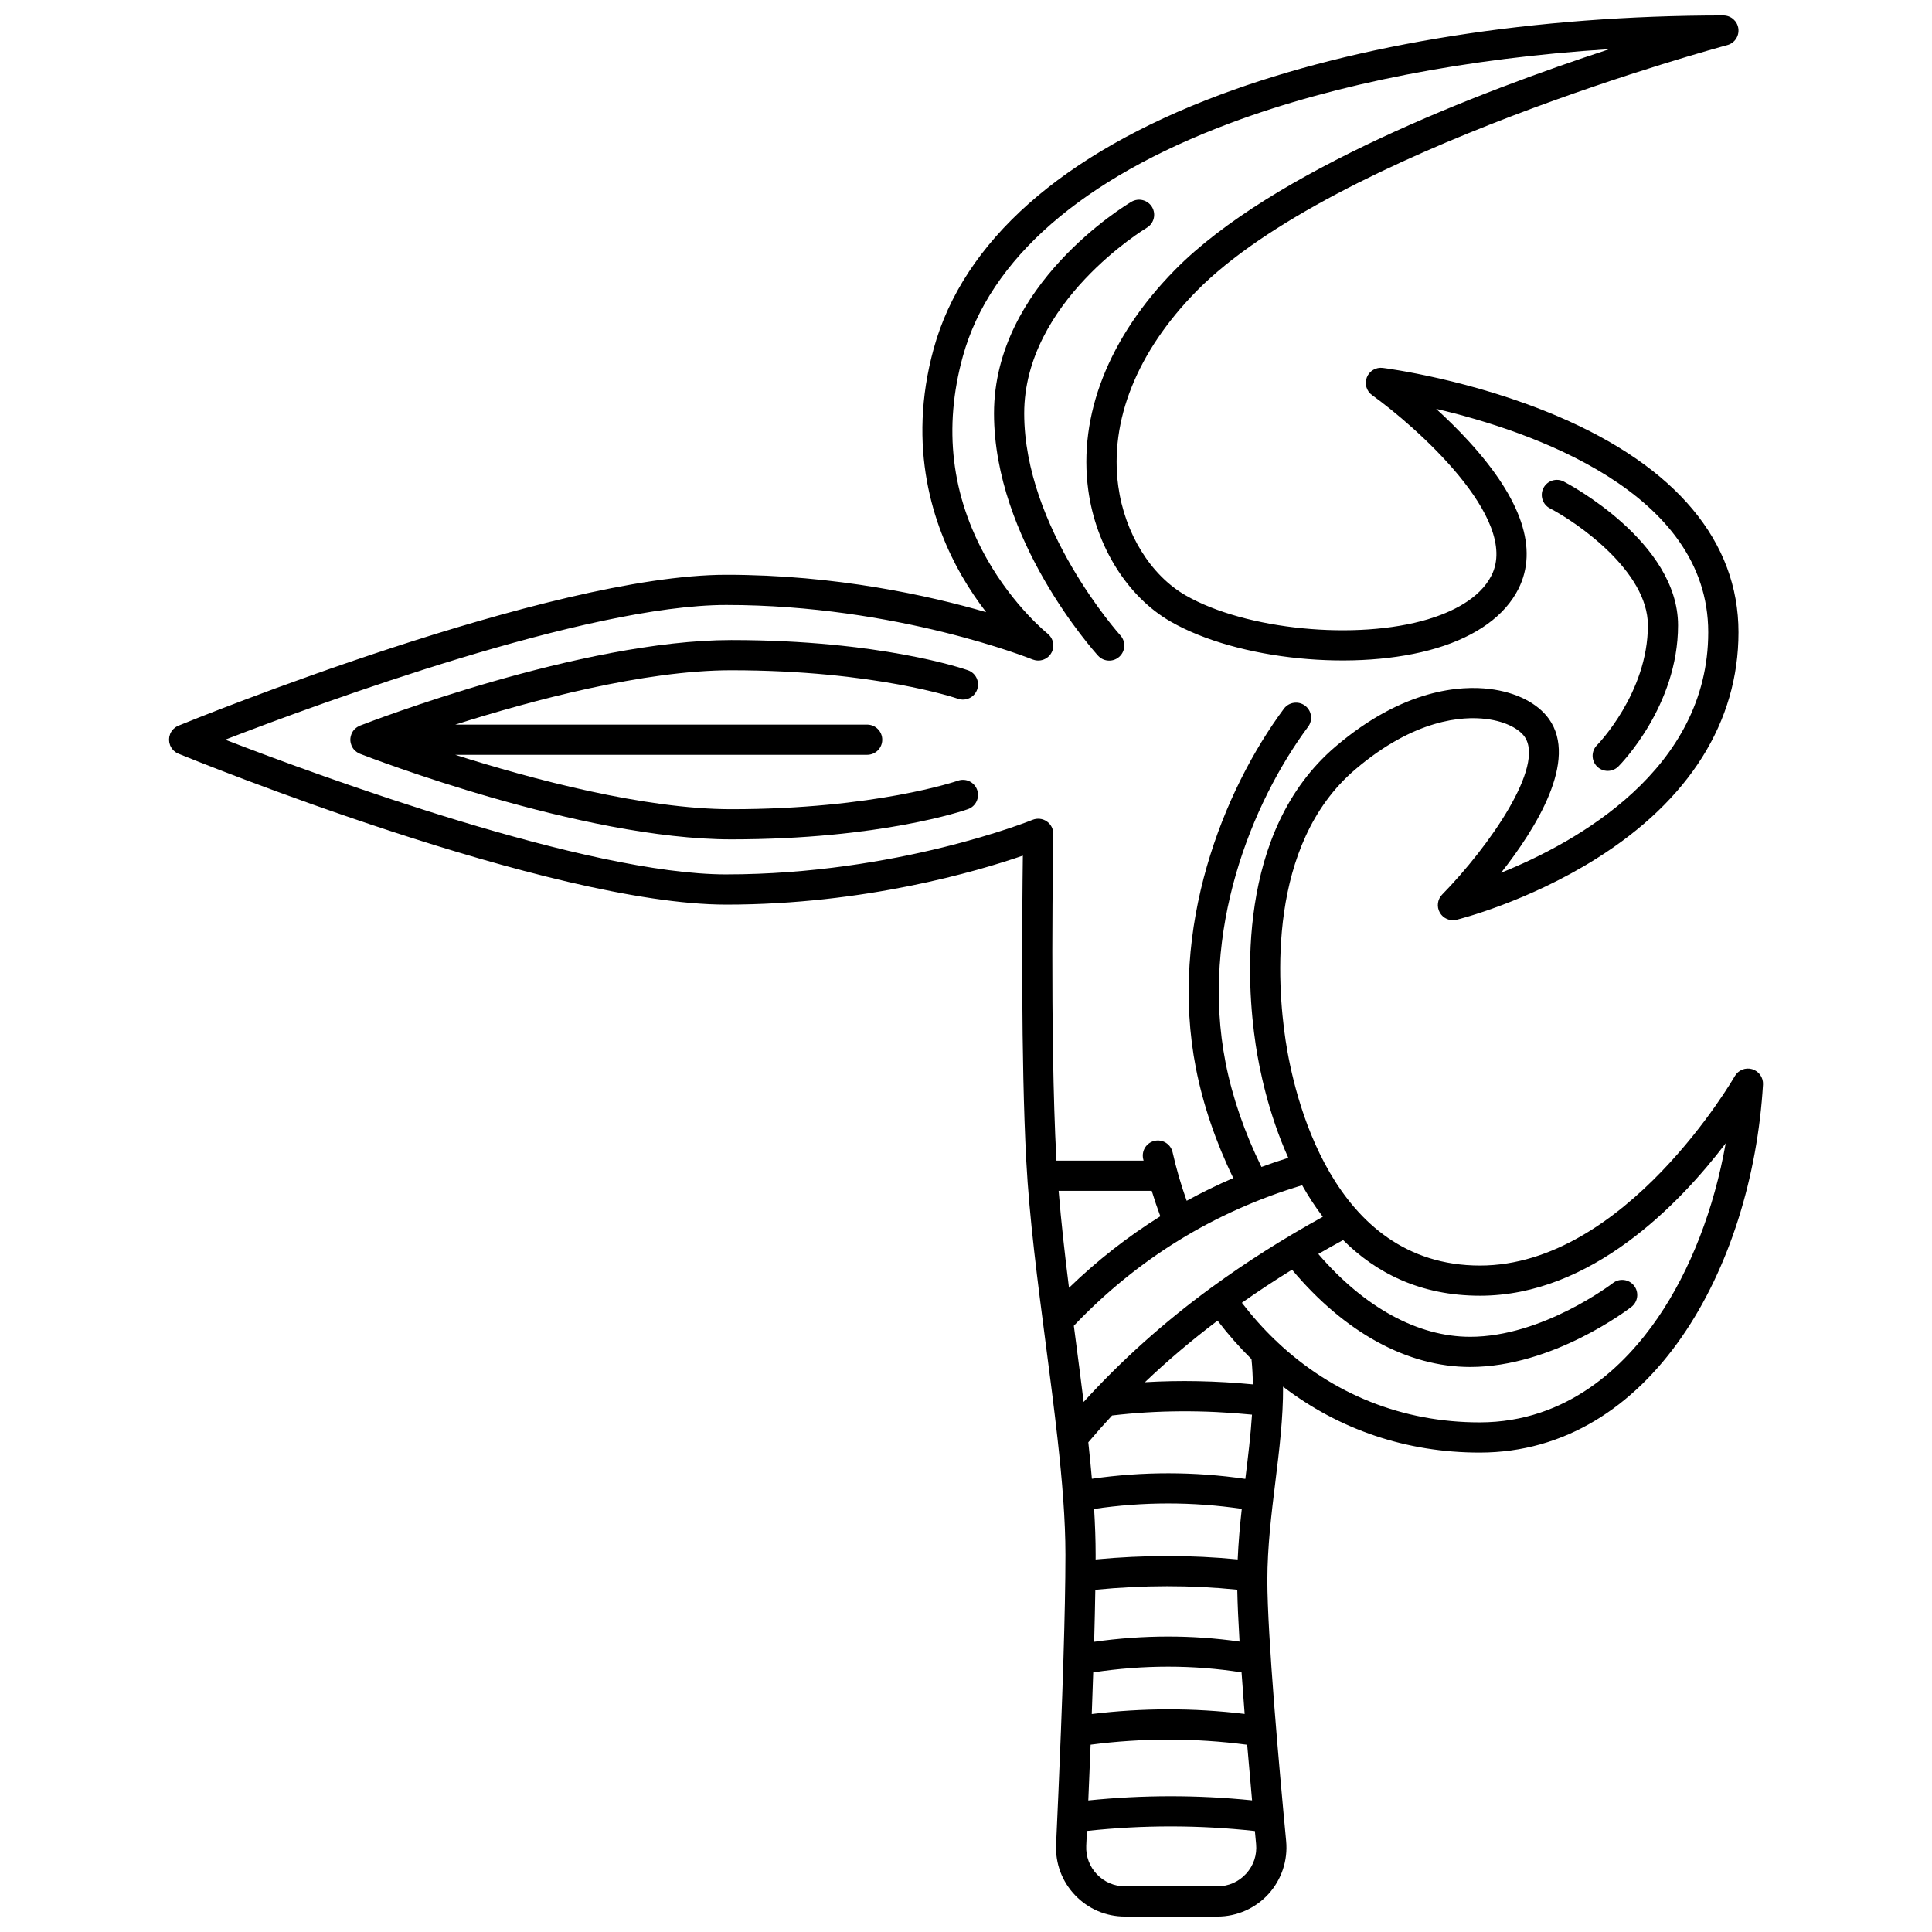 <?xml version="1.0" encoding="UTF-8"?>
<!-- Uploaded to: ICON Repo, www.iconrepo.com, Generator: ICON Repo Mixer Tools -->
<svg width="800px" height="800px" version="1.1" viewBox="144 144 512 512" xmlns="http://www.w3.org/2000/svg">
 <defs>
  <clipPath id="a">
   <path d="m188 148.09h424v503.81h-424z"/>
  </clipPath>
 </defs>
 <g clip-path="url(#a)">
  <path d="m608.35 427.34c-1.781-0.523-3.691 0.242-4.613 1.855-0.285 0.5-29.008 50.188-67.523 50.188-39.492 0-49.418-45.688-51.52-59.691-2.242-14.934-4.934-51.824 18.43-71.754 15.762-13.445 28.512-14.172 34.707-13.406 5.531 0.684 8.875 2.852 10.16 4.652 5.574 7.82-9.398 29.203-21.812 41.887-1.25 1.277-1.5 3.231-0.613 4.781s2.691 2.328 4.43 1.898c0.758-0.188 18.754-4.711 37.008-16.176 24.672-15.492 37.711-36.246 37.711-60.02 0-24.055-16.531-43.836-47.812-57.199-22.941-9.805-45.504-12.734-46.453-12.855-1.816-0.234-3.555 0.801-4.223 2.508-0.668 1.703-0.098 3.644 1.391 4.711 11.375 8.16 39.242 32.645 31.66 47.742-3.215 6.406-10.934 9.867-16.844 11.645-18.945 5.691-48.352 2.801-64.211-6.316-9.309-5.352-16.152-16.438-17.871-28.941-2.375-17.305 4.973-35.652 20.691-51.656 36.504-37.164 139.66-64.965 140.7-65.242 1.941-0.516 3.195-2.391 2.938-4.383-0.266-1.988-1.965-3.477-3.973-3.477-49.695 0-97.043 7.457-133.32 20.996-41.848 15.617-68.105 38.879-75.934 67.262-7.258 26.32-0.035 47.168 7.301 60.02 2.144 3.754 4.406 7.035 6.578 9.855-15.02-4.363-39.816-9.902-68.859-9.902-46.867 0-141.21 38.363-145.2 39.996-0.004 0.004-0.008 0.004-0.016 0.008-0.242 0.102-0.477 0.223-0.695 0.371-0.098 0.066-0.184 0.148-0.273 0.223-0.109 0.09-0.227 0.172-0.328 0.27-0.145 0.145-0.266 0.305-0.383 0.469-0.035 0.047-0.078 0.086-0.113 0.137-0.148 0.219-0.27 0.453-0.371 0.695-0.004 0.004-0.008 0.012-0.008 0.016-0.031 0.074-0.039 0.148-0.066 0.223-0.059 0.172-0.117 0.34-0.152 0.516-0.023 0.121-0.027 0.242-0.039 0.363-0.012 0.145-0.031 0.277-0.031 0.418s0.02 0.273 0.035 0.41c0.012 0.121 0.016 0.242 0.039 0.363 0.035 0.176 0.094 0.348 0.152 0.516 0.023 0.074 0.035 0.148 0.066 0.223 0.004 0.008 0.008 0.012 0.008 0.02 0.016 0.035 0.035 0.066 0.051 0.102 0.082 0.184 0.176 0.359 0.281 0.523 0.039 0.062 0.082 0.117 0.125 0.176 0.098 0.137 0.203 0.266 0.316 0.391 0.051 0.055 0.102 0.109 0.152 0.16 0.148 0.145 0.309 0.273 0.477 0.391 0.027 0.02 0.047 0.039 0.074 0.055 0.199 0.133 0.414 0.242 0.633 0.336 0.023 0.012 0.043 0.027 0.066 0.035 3.992 1.633 98.336 40 145.2 40 36.684 0 66.605-8.84 78.594-12.977-0.191 14.738-0.52 54.145 0.902 80.828 0.812 15.234 3.035 32.277 5.188 48.754 1.121 8.586 2.211 16.969 3.106 24.98v0.004c1.238 11.098 2.09 21.484 2.09 30.688 0 7.547-0.215 17.324-0.531 27.652v0.016c-0.191 6.242-0.418 12.68-0.66 18.957v0.008c-0.434 11.312-0.91 22.082-1.285 30.148-0.234 5.035 1.555 9.816 5.035 13.465 3.484 3.648 8.18 5.656 13.223 5.656h24.512c5.141 0 10.07-2.18 13.523-5.981 3.453-3.801 5.156-8.91 4.672-14.023-1.859-19.559-4.981-54.543-4.981-69.094 0-8.84 1.078-17.605 2.121-26.078 1.066-8.66 2.082-16.973 2.043-25.258 14.879 11.395 32.711 17.473 52.094 17.473 45.5 0 72.215-49.062 75.094-97.531 0.105-1.855-1.078-3.543-2.859-4.07zm-143.16 57.754s-0.004 0-0.004 0.004c-0.004 0-0.004 0.004-0.004 0.004-0.102 0.074-0.207 0.148-0.312 0.223-12.484 9.141-23.773 19.285-33.699 30.207-0.652-5.309-1.359-10.73-2.078-16.238-0.172-1.312-0.344-2.633-0.516-3.949 16.852-17.73 37.184-30.242 60.508-37.238 1.621 2.867 3.438 5.676 5.477 8.355-10.641 5.883-20.289 12.004-29.371 18.633zm-13.691-18.77c-8.648 5.391-16.727 11.719-24.207 18.957-1.09-8.742-2.074-17.422-2.746-25.699h24.672c0.691 2.285 1.457 4.531 2.281 6.742zm-17.23 98.988c12.809-1.258 25.43-1.266 37.621-0.02 0.07 3.789 0.285 8.496 0.602 13.742-12.578-1.801-25.496-1.785-38.531 0.055 0.133-4.84 0.242-9.484 0.309-13.777zm-0.555 21.887c13.328-2.016 26.523-2.016 39.309-0.004 0.25 3.578 0.531 7.281 0.824 11.016-13.469-1.629-27.055-1.621-40.52 0.027 0.141-3.676 0.27-7.379 0.387-11.039zm38.285-29.938c-12.227-1.199-24.848-1.199-37.648 0.008 0-0.426 0.004-0.855 0.004-1.266 0-3.867-0.148-7.922-0.402-12.121 13-1.93 26.129-1.934 39.133-0.02-0.488 4.391-0.891 8.855-1.086 13.398zm-38.977 49.098c13.785-1.801 27.711-1.793 41.496 0.02 0.43 5.09 0.867 10.086 1.293 14.738-14.426-1.469-28.98-1.457-43.402 0.023 0.199-4.621 0.41-9.617 0.613-14.781zm41.023-70.613c-0.008 0.059-0.016 0.113-0.02 0.172-13.512-1.969-27.152-1.98-40.664-0.031-0.273-3.152-0.594-6.375-0.949-9.66 2.047-2.422 4.144-4.789 6.301-7.109 11.855-1.406 24.305-1.48 37.078-0.223-0.348 5.484-1.039 11.09-1.746 16.852zm-137.57-160.02c-36.906 0-107.42-25.898-132.79-35.703 25.371-9.805 95.879-35.703 132.79-35.703 45.223 0 80.812 14.305 81.168 14.449 0.074 0.031 0.148 0.039 0.223 0.066 0.133 0.047 0.262 0.086 0.398 0.117 0.133 0.031 0.262 0.051 0.391 0.066 0.121 0.016 0.238 0.027 0.359 0.031 0.145 0.004 0.285 0 0.43-0.012 0.109-0.008 0.219-0.02 0.328-0.035 0.145-0.023 0.289-0.055 0.43-0.094 0.105-0.027 0.207-0.059 0.312-0.098 0.141-0.051 0.273-0.109 0.406-0.176 0.098-0.047 0.191-0.098 0.285-0.152 0.133-0.078 0.258-0.164 0.379-0.262 0.082-0.062 0.16-0.125 0.238-0.195 0.121-0.109 0.234-0.23 0.344-0.355 0.039-0.047 0.09-0.082 0.129-0.133 0.027-0.031 0.043-0.07 0.066-0.105 0.094-0.125 0.172-0.258 0.25-0.395 0.062-0.105 0.117-0.211 0.168-0.32 0.023-0.051 0.059-0.094 0.078-0.148 0.031-0.078 0.043-0.16 0.07-0.242 0.039-0.121 0.078-0.238 0.105-0.359 0.031-0.141 0.055-0.281 0.074-0.426 0.012-0.109 0.023-0.219 0.027-0.328 0.008-0.152 0.004-0.301-0.012-0.453-0.008-0.105-0.02-0.207-0.035-0.309-0.023-0.148-0.055-0.293-0.094-0.438-0.027-0.105-0.059-0.207-0.098-0.312-0.051-0.137-0.105-0.266-0.168-0.395-0.051-0.105-0.105-0.203-0.164-0.305-0.074-0.121-0.156-0.238-0.242-0.352-0.07-0.094-0.141-0.184-0.223-0.27-0.098-0.109-0.207-0.207-0.316-0.309-0.055-0.047-0.098-0.105-0.156-0.152-0.09-0.07-8.945-7.172-16.082-19.793-9.449-16.707-11.598-34.762-6.387-53.66 7.117-25.809 31.676-47.215 71.02-61.898 28.004-10.449 62.852-17.188 100.32-19.547-34.215 11.219-89.391 32.309-115.18 58.562-17.492 17.809-25.629 38.531-22.91 58.344 2.047 14.902 10.402 28.23 21.809 34.789 17.785 10.223 49.41 13.379 70.5 7.043 10.633-3.195 18.133-8.629 21.691-15.715 5.289-10.539 0.91-23.641-13.023-38.938-2.934-3.219-5.969-6.18-8.797-8.758 24.996 5.879 72.113 21.91 72.113 59.199 0 36.387-34.859 55.668-54.895 63.742 9.309-11.809 20.473-29.824 12.684-40.754-2.988-4.191-8.707-7.09-15.691-7.949-7.504-0.926-22.785-0.172-40.875 15.262-26.41 22.527-23.586 62.77-21.148 79.023 0.934 6.207 3.269 18.012 8.637 29.969-2.402 0.746-4.769 1.559-7.113 2.414-4.438-9.023-7.719-18.508-9.504-27.617-6.816-34.762 6.828-68.789 21.871-89.047 1.316-1.773 0.945-4.277-0.828-5.594s-4.277-0.945-5.594 0.824c-16.059 21.629-30.613 58.035-23.297 95.355 1.883 9.594 5.281 19.551 9.883 29.023-4.227 1.812-8.34 3.832-12.348 6.023-1.492-4.164-2.742-8.477-3.738-12.867-0.484-2.152-2.625-3.504-4.781-3.019-2.152 0.488-3.504 2.629-3.019 4.781 0.035 0.156 0.078 0.305 0.113 0.461h-23.09c-0.008-0.145-0.02-0.297-0.027-0.441-1.758-32.926-0.816-85.566-0.805-86.094 0.023-1.344-0.629-2.613-1.738-3.371-1.109-0.762-2.527-0.91-3.773-0.402-0.344 0.148-35.848 14.453-81.156 14.453zm137.78 264.81c-1.973 2.168-4.676 3.363-7.609 3.363h-24.512c-2.84 0-5.481-1.129-7.438-3.184-1.957-2.051-2.961-4.738-2.832-7.57 0.059-1.246 0.117-2.559 0.18-3.926 14.785-1.605 29.727-1.598 44.512 0.02 0.109 1.176 0.219 2.32 0.32 3.41 0.281 2.918-0.652 5.719-2.621 7.887zm1.766-129.66c-9.746-0.934-19.32-1.129-28.609-0.574 5.973-5.699 12.371-11.117 19.254-16.32 2.812 3.672 5.812 7.074 8.988 10.199 0.223 2.219 0.34 4.449 0.367 6.695zm107.34-17.672c-8.668 12.652-23.906 27.738-47.25 27.738-20.406 0-38.938-7.449-53.609-21.27-0.18-0.211-0.383-0.402-0.602-0.57-3.117-2.992-6.051-6.285-8.793-9.852 4.273-3.016 8.695-5.93 13.293-8.766 13.945 16.652 30.602 25.781 47.207 25.781 21.91 0 41.887-15.273 42.73-15.922 1.746-1.352 2.066-3.863 0.715-5.609-1.352-1.746-3.863-2.062-5.609-0.715-0.184 0.145-18.625 14.25-37.832 14.25-13.879 0-28.035-7.766-40.246-21.949 2.144-1.242 4.344-2.469 6.578-3.688 8.645 8.633 20.375 14.746 36.27 14.746 29.469 0 52.859-24.301 65.113-40.391-3.074 17.352-9.34 33.633-17.965 46.215z"/>
 </g>
 <path d="m437.95 319.07c0.957 0 1.922-0.344 2.688-1.039 1.637-1.484 1.758-4.012 0.273-5.648-0.254-0.281-25.488-28.422-25.488-58.832 0-29.562 32.098-48.961 32.477-49.188 1.898-1.121 2.531-3.574 1.41-5.477-1.121-1.898-3.57-2.531-5.477-1.41-1.488 0.879-36.41 21.879-36.41 56.074 0 33.465 26.438 62.969 27.566 64.207 0.789 0.871 1.875 1.312 2.961 1.312z"/>
 <path d="m397.86 329.17c2.078 0.734 4.367-0.355 5.102-2.438 0.734-2.082-0.355-4.367-2.438-5.102-0.926-0.328-23.102-8.008-62.73-8.008-39.695 0-96.02 21.754-98.398 22.68-0.02 0.008-0.035 0.02-0.055 0.027-0.066 0.027-0.129 0.062-0.195 0.094-0.152 0.07-0.301 0.148-0.441 0.238-0.066 0.043-0.133 0.086-0.195 0.133-0.137 0.098-0.266 0.207-0.391 0.32-0.047 0.047-0.098 0.086-0.145 0.137-0.16 0.168-0.312 0.344-0.441 0.535-0.016 0.023-0.027 0.051-0.043 0.074-0.109 0.172-0.207 0.352-0.289 0.535-0.031 0.07-0.059 0.145-0.086 0.215-0.059 0.156-0.109 0.312-0.148 0.477-0.02 0.074-0.035 0.145-0.051 0.223-0.043 0.234-0.074 0.477-0.074 0.723s0.027 0.488 0.074 0.723c0.016 0.074 0.031 0.148 0.051 0.219 0.039 0.164 0.09 0.32 0.148 0.477 0.027 0.07 0.055 0.145 0.086 0.215 0.082 0.188 0.18 0.363 0.289 0.535 0.016 0.023 0.027 0.051 0.043 0.074 0.129 0.191 0.281 0.367 0.441 0.535 0.047 0.047 0.098 0.09 0.145 0.137 0.121 0.113 0.25 0.223 0.391 0.32 0.062 0.047 0.129 0.09 0.195 0.133 0.141 0.09 0.289 0.168 0.441 0.238 0.066 0.031 0.125 0.066 0.191 0.094 0.02 0.008 0.035 0.02 0.055 0.027 2.379 0.926 58.703 22.68 98.398 22.68 39.633 0 61.805-7.68 62.73-8.008 2.082-0.734 3.168-3.016 2.438-5.098-0.734-2.082-3.016-3.18-5.098-2.441-0.215 0.074-21.953 7.551-60.07 7.551-23.105 0-53.008-8.023-73.145-14.41l109.16-0.004c2.207 0 4-1.789 4-4 0-2.207-1.789-4-4-4l-109.16 0.004c20.137-6.387 50.035-14.41 73.141-14.41 38.121 0 59.859 7.473 60.07 7.547z"/>
 <path d="m554.74 278.71c7.223 3.762 25.969 16.664 25.969 31.008 0 17.941-13.348 31.621-13.48 31.75-1.562 1.562-1.559 4.094 0.004 5.656 0.781 0.781 1.805 1.168 2.824 1.168 1.023 0 2.047-0.391 2.828-1.172 0.645-0.648 15.816-16.082 15.816-37.402 0-22.082-29.035-37.457-30.273-38.098-1.957-1.02-4.375-0.262-5.394 1.699-1.012 1.957-0.25 4.371 1.707 5.391z"/>
</svg>
